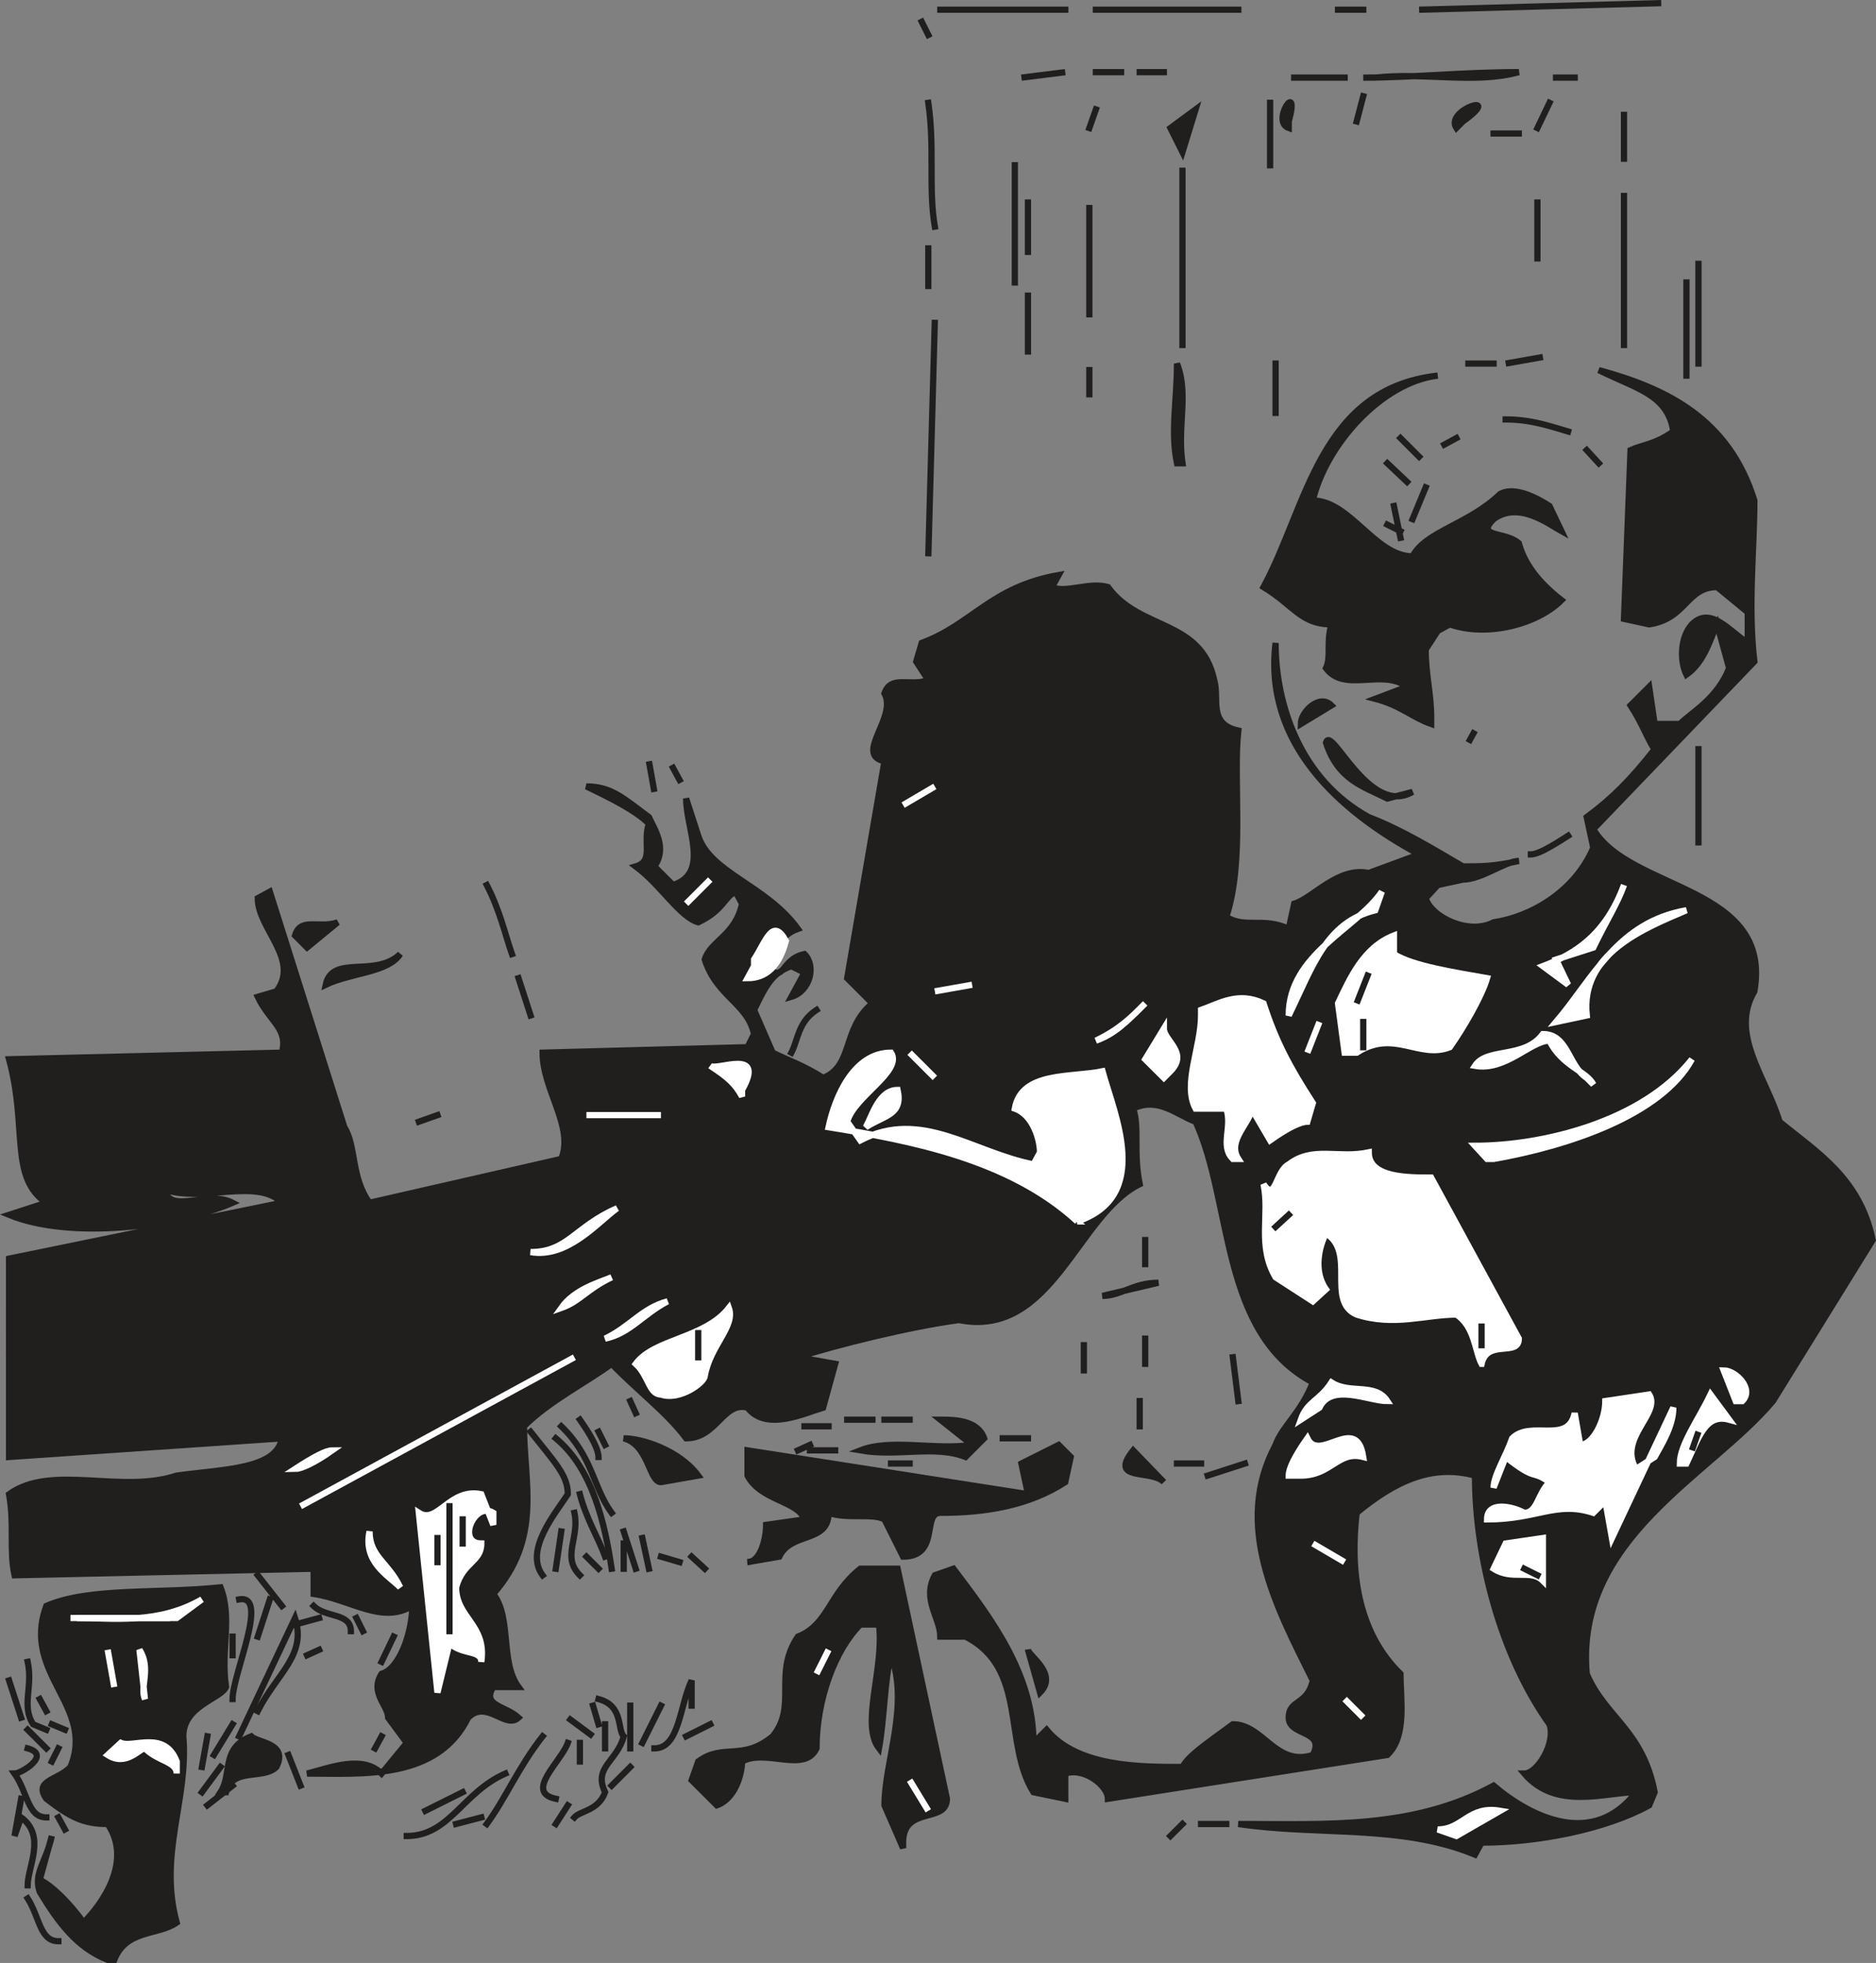 <svg width="228.308" height="238.895" viewBox="0 0 171.231 179.171" xmlns="http://www.w3.org/2000/svg"><rect x="0" y="0" width="171.231" height="179.171" fill="#808080" stroke="none"/><path style="fill:#211e1e;fill-opacity:1;fill-rule:evenodd;stroke:none" d="M23.2 829.5c-2.802-1.102-4.5-3.398-6.2-6.2-.602-1.698.602-2.8 1.102-5.1l-1.102 4c1.102.5 2.8 2.198 4 3.902 1.7-1.704 4.5-5.602 2.2-9-2.2 0-3.4-.602-5.598-2.301-1.204-1.7 1.097-1.7 2.199-2.903 2.3-5.597-4.5-8.5-2.2-14.699 3.899-1.699 10.2-1.097 15.899-1.699 1.102 2.8 0 5.7.5 9.102-.5 1.097-3.898 1.699-3.898 4.5.5 5.699-2.301 10.796-.602 17-1.7 1.199-4.602.597-5.7 3.398" transform="translate(-13.372 -650.614)"/><path style="fill:none;stroke:#211e1e;stroke-width:5.7;stroke-linecap:square;stroke-linejoin:miter;stroke-miterlimit:4;stroke-opacity:1" d="M231.992 125c-28.008 11.016-45 33.984-61.992 61.992-6.016 16.992 6.016 28.008 11.016 51.016l-11.016-40c11.016-5 28.008-21.992 40-39.024 16.992 17.032 45 56.016 21.992 90-21.992 0-33.984 6.016-55.976 23.008-12.032 16.992 10.976 16.992 21.992 29.024 23.008 55.976-45 85-21.992 146.992C215 465 278.008 458.984 335 465c11.016-28.008 0-56.992 5-91.016-5-10.976-38.984-16.992-38.984-45 5-56.992-23.008-107.968-6.016-170-16.992-11.992-46.016-5.976-56.992-33.984Zm0 0" transform="matrix(.1 0 0 -.1 -13.372 191.386)"/><path style="fill:#211e1e;fill-opacity:1;fill-rule:evenodd;stroke:none" d="M148 819.898c-6.8-2.796-14.2-1.699-21.602-2.796 8 0 15.903.5 23.301-3.5 3.403 2.898 9.102 5.699 13 .597-2.8 0-7.3 1.7-10.199-1.699 1.2 0 2.898-2.8 2.3-4.5-4.5-6.3-6.8-15.3-6.8-22.7-4-1.1-7.398.598-10.8 3.4-.598 5.1 0 10.8 4 14.698 0 2.301.6 5.704-1.2 7.403l-25.5 4c0-1.2-2.2-2.903-3.898-2.301v2.3l-2.903-.6c-2.8-4.5-.5-11.302-6.199-14.2h-2.3c0-1.7-1.7-3.398-.5-5.602l1.698-.597c3.403 4.5 7.301 9.597 7.301 15.898l1.2-1.199c2.8 3.398 8.5 3.398 12.402 3.398.597-1.097 2.3-2.199 4.597-3.898 2.801 0 3.903 3.898 7.301 2.8 1.2-2.3-2.199-1.698-2.199-3.402 0-1.699 1.7-1.097 2.2-3.398-3.4-6.8-7.302-14.2-3.4-21.5.598-1.7 2.302-2.898 3.4-5.7-8.5-4.5-7.302-16.402-10.7-23.8-1.7-.602-3.398-2.3-5.7-1.2.598 1.7 0 4 .598 6.9-5.699 2.8-8 14.1-16.5 12.402-4.5.597-11.296 2.296-14.699 3.398l3.403.602-1.102 4c-1.7.5-5.2 2.199-6.898 0-2.204-.602-2.801 2.796-5.602 2.796-1.7-2.296-4.602-4.5-6.8-6.796-2.302 1.699-5.7 3.398-8 5.699 0 5.097 1.698 10.199-2.802 15.3 1.704 2.2.602 6.2 2.301 8.5h-2.3c-1.098 1.7 1.101 1.7 2.3 2.797-1.199 1.102-2.898-1.699-4.597 0-2.801 5.704-9.602 5.102-14.704 5.102 2.301-.602 5.102-1.7 6.801 0l2.301-2.8-1.7-2.302c0-1.097-1.698-2.296-.6-4 1.698-.5 2.8-3.898 2.8-6.199-2.8 1.7-5.602-.597-9-1.097V793.8l-27.3.597c-.5-2.296 0-4.597-.5-7.398 3.902-2.8 10.198 0 15.3-1.7 4.5-.6 9.102-.6 9.602-3.402l-24.903 1.704V765.5l24.903-5.102c-2.204-2.296-7.301 0-10.704-1.199.5 2.301 3.903 0 6.204 1.2C29.5 762.601 19.8 763.8 14.199 761.5l3.403-1.102c-3.403-2.296-1.704-6.898-3.403-13.097l24.903-.602c.597-2.199-1.102-2.8-2.204-5.097l1.704-.5c2.199-2.903-1.704-5.704-1.704-8.5L38 732l6.8 21.5c1.098 1.7.598 4.602 2.302 6.898l17.5-4c1.199-2.898-1.704-6.296-1.704-9.699l18.704-.5.597-1.199c-.597-2.8-3.398-3.398-4.5-6.8.5-1.7 2.801-2.2 3.403-5.098L80.5 732c-1.102.602-1.102 1.7-3.398 2.8-1.704-.5-3.403-3.402-5.704-5.1 1.704-.5.602-2.2 1.204-3.9-1.204-1.198-3.403-2.3-5.704-3.402 2.301 0 3.403 1.102 5.704 2.801.5 1.102 1.699 2.801.5 4.5l1.699 1.7C78.199 730.3 76 726.3 76 723.5l1.102 3.398c1.097 3.403 6.199 4.5 9.097 8.5-1.699.602-1.699 1.704-2.898 3.403 1.8 1.699 1.199-.602 3.5-1.102 1.097 1.102.5 3.403-1.2 3.903l1.2-2.204-1.2-.597c-1.703.597-2.3 1.699-3.402 4l1.7 3.898c1.203.602 2.902 1.2 4.601 2.301 2.8-1.102 1.7-4.5 4.5-6.8l-2.3-2.302 3.402-19.796c-2.801-.602 1.199-4 0-6.204.597-1.699 2.296-.597 4-1.199L97 711l.5-1.7c4.602-1.698 6.3-5.1 12.5-6.198l-.602 1.097c1.204.602 3.403-.5 5.102 0 2.898 4 8.5 2.903 9.7 8.5.5 1.7-.598 4 2.198 4.602-.5 4.5.602 11.898-1.097 17 1.699 1.097 3.398 0 5.699 1.097l.5-2.296c1.7-.5 4-3.403 6.8-2.801l4.598-1.7c-7.398-4-14.199-10.203-13.097-19.3 0 5.699 2.3 12.5 8.5 15.898 2.898 1.102 5.699 2.801 8.597 4.5 1.704 0 2.801 0 5.102-.5-1.2 0-3.398 1.7-5.102 1.7l-2.296.5-1.102 1.203c.5 1.699 3.898 3.398 6.2 2.199 3.402-.5 7.402-2.801 9.1-6.801l-.6-2.8c2.3-1.7 4-3.4 6.198-6.2-.5-.602-1.097-2.3-2.199-4l1.7-1.7.5 3.4h2.3c1.102-1.098 3.403-2.302 4.5-5.098l-1.097-4C169.5 708.8 169 711 167.3 712.199c-.602-1.199-.602-3.398.5-4.597 1.699-1.704 3.398.597 5.097 1.699V706.5l-2.796-2.3c-2.801 0-2.801 2.902-6.204 3.402l-2.296-.5.597-15.403c1.102-.5 2.2-.5 3.903-1.699-.5-3.398-3.403-3.898-6.801-5.602 6.3 1.704 11.898 4.5 14.199 11.903 0 4.5-.602 9.597 0 14.699l-14.7 15.3c3.4 5.7 16.4 5.098 14.7 14.802C171.2 745 174.602 749 175.8 753c3.4 2.8 7.302 5.102 8.5 10.8l-9.1 14.7c-5.7 6.8-18.098 12.5-17 24.898 1.698 4 5.1 5.102 6.198 10.801l-.5 1.2c-4 2.203-10.199 3.402-15.296 3.402" transform="translate(-13.372 -650.614)"/><path style="fill:none;stroke:#211e1e;stroke-width:5.7;stroke-linecap:square;stroke-linejoin:miter;stroke-miterlimit:4;stroke-opacity:1" d="M1480 221.016c-68.008 27.968-141.992 16.992-216.016 27.968 80 0 159.024-5 233.008 35 34.024-28.984 91.016-56.992 130-5.976-28.008 0-73.008-16.992-101.992 16.992 11.992 0 28.984 28.008 23.008 45-45 63.008-68.008 153.008-68.008 226.992-40 11.016-73.984-5.976-108.008-33.984-5.976-51.016 0-108.008 40-146.992 0-23.008 6.016-57.032-11.992-74.024l-255-40c0 11.992-21.992 29.024-38.984 23.008v-23.008l-29.024 6.016c-28.008 45-5 113.008-61.992 141.992h-23.008c0 16.992-16.992 33.984-5 56.016l16.992 5.976c34.024-45 73.008-95.976 73.008-158.984L1088.984 335c28.008-33.984 85-33.984 124.024-33.984 5.976 10.976 23.008 21.992 45.976 38.984 28.008 0 39.024-38.984 73.008-28.008C1343.984 335 1310 328.984 1310 346.016c0 16.992 16.992 10.976 21.992 33.984-33.984 68.008-73.008 141.992-33.984 215 5.976 16.992 23.008 28.984 33.984 56.992-85 45-73.008 164.024-106.992 238.008-16.992 6.016-33.984 23.008-56.992 11.992 5.976-16.992 0-40 5.976-68.984-56.992-28.008-80-141.016-165-124.024-45-5.976-112.968-22.968-146.992-33.984l34.024-6.016-11.016-40c-16.992-5-51.992-21.992-68.984 0C793.984 635 788.008 601.016 760 601.016c-16.992 22.968-46.016 45-68.008 67.968-23.008-16.992-56.992-33.984-80-56.992 0-50.976 16.992-101.992-28.008-153.008 17.032-21.992 6.016-61.992 23.008-85h-23.008c-10.976-16.992 11.016-16.992 23.008-27.968-11.992-11.016-28.984 16.992-45.976 0C533.008 288.984 465 295 413.984 295c23.008 6.016 51.016 16.992 68.008 0L505 323.008l-16.992 23.008c0 10.976-16.992 22.968-6.016 40C498.984 391.016 510 425 510 448.008c-28.008-16.992-56.016 5.976-90 10.976v23.008l-273.008-5.976c-5 22.968 0 45.976-5 73.984 39.024 28.008 101.992 0 153.008 16.992 45 6.016 91.016 6.016 96.016 34.024l-249.024-17.032V765l249.024 51.016c-22.032 22.968-73.008 0-107.032 11.992 5-23.008 39.024 0 62.032-11.992C295 793.984 198.008 781.992 141.992 805l34.024 11.016c-34.024 22.968-17.032 68.984-34.024 130.976l249.024 6.016c5.976 21.992-11.016 28.008-22.032 50.976l17.032 5c21.992 29.024-17.032 57.032-17.032 85L380 1100l68.008-215c10.976-16.992 5.976-46.016 23.008-68.984l175 40c11.992 28.984-17.032 62.968-17.032 96.992l187.032 5L821.992 970c-5.976 28.008-33.984 33.984-45 68.008 5 16.992 28.008 21.992 34.024 50.976L805 1100c-11.016-6.016-11.016-16.992-33.984-28.008-17.032 5-34.024 34.024-57.032 51.016 17.032 5 6.016 21.992 12.032 38.984-12.032 11.992-34.024 23.008-57.032 34.024 23.008 0 34.024-11.016 57.032-28.008 5-11.016 16.992-28.008 5-45l16.992-16.992C781.992 1116.992 760 1156.992 760 1185l11.016-33.984c10.976-34.024 61.992-45 90.976-85C845 1060 845 1048.984 833.008 1031.992c18.008-16.992 11.992 6.016 35 11.016 10.976-11.016 5-34.024-11.992-39.024l11.992 22.032-11.992 5.976c-17.032-5.976-23.008-16.992-34.024-40l16.992-38.984C851.016 946.992 868.008 941.016 885 930c28.008 11.016 16.992 45 45 68.008l-23.008 23.008 34.024 197.968c-28.008 6.016 11.992 40 0 62.032 5.976 16.992 22.968 5.976 40 11.992L970 1310l5 16.992c46.016 16.992 63.008 51.016 125 61.992l-6.016-10.976c12.032-6.016 34.024 5 51.016 0 28.984-40 85-29.024 96.992-85 5-16.992-5.976-40 21.992-46.016-5-45 6.016-118.984-10.976-170 16.992-10.976 33.984 0 56.992-10.976l5 22.968c16.992 5 40 34.024 68.008 28.008l45.976 16.992c-73.984 40-141.992 102.032-130.976 193.008 0-56.992 23.008-125 85-158.984 28.984-11.016 56.992-28.008 85.976-45 17.032 0 28.008 0 51.016 5-11.992 0-33.984-16.992-51.016-16.992l-22.968-5-11.016-12.032c5-16.992 38.984-33.984 61.992-21.992 34.024 5 74.024 28.008 91.016 68.008l-6.016 28.008c23.008 16.992 40 33.984 61.992 61.992-5 6.016-10.976 23.008-21.992 40l16.992 16.992 5-33.984h23.008c11.016 10.976 34.024 23.008 45 50.976l-10.976 40c-6.016-11.992-11.016-33.984-28.008-45.976-6.016 11.992-6.016 33.984 5 45.976 16.992 17.032 33.984-5.976 50.976-16.992V1355l-27.968 23.008c-28.008 0-28.008-29.024-62.032-34.024l-22.968 5 5.976 154.024c11.016 5 21.992 5 39.024 16.992-5 33.984-34.024 38.984-68.008 56.016 63.008-17.032 118.984-45 141.992-119.024 0-45-6.016-95.976 0-146.992l-146.992-153.008c33.984-56.992 163.984-50.976 146.992-148.008C1711.992 970 1746.016 930 1758.008 890c33.984-28.008 73.008-51.016 85-108.008L1751.992 635c-56.992-68.008-180.976-125-170-248.984 16.992-40 51.016-51.016 61.992-108.008l-5-11.992c-40-22.032-101.992-34.024-152.968-34.024zm0 0" transform="matrix(.1 0 0 -.1 -13.372 191.386)"/><path style="fill:#211e1e;fill-opacity:1;fill-rule:evenodd;stroke:none" d="m95.8 819.3-1.698-3.902c0-4 2.296-9.097.597-13.699-.597 2.301-.597 5.7-1.097 8.5-1.704-2.199.5-7.3 0-11.3h-1.704c-2.296 2.3-4 6.8-4 11.3-1.097 2.301-4.597 0-6.796 1.2 0 1.101-.602 3.402-2.301 4l-2.301-2.297.602-1.704c2.296-1.699 4 0 6.796-2.296 2.301-2.801 0-5.704 2.301-9.102 2.801-1.102 2.801-3.898 5.7-6.2H95.3l4.5 21c0 2.302-4 .598-4 4" transform="translate(-13.372 -650.614)"/><path style="fill:none;stroke:#211e1e;stroke-width:5.7;stroke-linecap:square;stroke-linejoin:miter;stroke-miterlimit:4;stroke-opacity:1" d="m958.008 226.992-16.992 39.024c0 40 22.968 90.976 5.976 136.992-5.976-23.008-5.976-56.992-10.976-85-17.032 21.992 5 73.008 0 113.008h-17.032c-22.968-23.008-40-68.008-40-113.008-10.976-23.008-45.976 0-67.968-11.992 0-11.016-6.016-34.024-23.008-40L765 288.984l6.016 17.032c22.968 16.992 40 0 67.968 22.968 23.008 28.008 0 57.032 23.008 91.016C890 431.016 890 458.984 918.984 481.992h34.024l45-210c0-23.008-40-5.976-40-40zm0 0" transform="matrix(.1 0 0 -.1 -13.372 191.386)"/><path style="fill:none;stroke:#fff;stroke-width:5.7;stroke-linecap:square;stroke-linejoin:miter;stroke-miterlimit:4;stroke-opacity:1" d="M1456.992 238.008zm0 0" transform="matrix(.1 0 0 -.1 -13.372 191.386)"/><path style="fill:#fff;fill-opacity:1;fill-rule:evenodd;stroke:none" d="m146.3 818.2-1.698-.598c2.296 0 2.796-2.204 5.699-1.704" transform="translate(-13.372 -650.614)"/><path style="fill:none;stroke:#fff;stroke-width:5.7;stroke-linecap:square;stroke-linejoin:miter;stroke-miterlimit:4;stroke-opacity:1" d="m1463.008 238.008-16.992 5.976c22.968 0 27.968 22.032 56.992 17.032zm0 0" transform="matrix(.1 0 0 -.1 -13.372 191.386)"/><path style="fill:#fff;fill-opacity:1;fill-rule:evenodd;stroke:none" d="m98.102 815.898-1.704-2.796" transform="translate(-13.372 -650.614)"/><path style="fill:none;stroke:#fff;stroke-width:5.7;stroke-linecap:square;stroke-linejoin:miter;stroke-miterlimit:4;stroke-opacity:1" d="m981.016 261.016-17.032 27.968zm0 0" transform="matrix(.1 0 0 -.1 -13.372 191.386)"/><path style="fill:#211e1e;fill-opacity:1;fill-rule:evenodd;stroke:none" d="M33.5 814.2c1.102-1.7 0-4 2.8-5.098.598.597 3.4.597 2.302 2.796-1.204 1.204-4 0-4.602 2.301" transform="translate(-13.372 -650.614)"/><path style="fill:none;stroke:#211e1e;stroke-width:5.7;stroke-linecap:square;stroke-linejoin:miter;stroke-miterlimit:4;stroke-opacity:1" d="M335 278.008c11.016 16.992 0 40 28.008 50.976 5.976-5.976 33.984-5.976 23.008-27.968-12.032-12.032-40 0-46.016-23.008zM210 295zm0 0" transform="matrix(.1 0 0 -.1 -13.372 191.386)"/><path style="fill:#fff;fill-opacity:1;fill-rule:evenodd;stroke:none" d="M29.5 812.5c0-1.102-1.7-1.102-2.898-2.3-.5 0-1.704 1.698-3.403.6l1.2-1.1c1.101.5 4-1.2 5.101 1.698" transform="translate(-13.372 -650.614)"/><path style="fill:none;stroke:#fff;stroke-width:5.7;stroke-linecap:square;stroke-linejoin:miter;stroke-miterlimit:4;stroke-opacity:1" d="M295 295c0 11.016-16.992 11.016-28.984 23.008-5 0-17.032-16.992-34.024-6.016l11.992 11.016c11.016-5 40 11.992 51.016-16.992Zm941.016 23.008zm0 0" transform="matrix(.1 0 0 -.1 -13.372 191.386)"/><path style="fill:#211e1e;fill-opacity:1;fill-rule:evenodd;stroke:none" d="m67.5 809.102-2.3-1.704" transform="translate(-13.372 -650.614)"/><path style="fill:none;stroke:#211e1e;stroke-width:5.7;stroke-linecap:square;stroke-linejoin:miter;stroke-miterlimit:4;stroke-opacity:1" d="m675 328.984-23.008 17.032zm0 0" transform="matrix(.1 0 0 -.1 -13.372 191.386)"/><path style="fill:#fff;fill-opacity:1;fill-rule:evenodd;stroke:none" d="m137.8 807.398-1.698-1.699" transform="translate(-13.372 -650.614)"/><path style="fill:none;stroke:#fff;stroke-width:5.7;stroke-linecap:square;stroke-linejoin:miter;stroke-miterlimit:4;stroke-opacity:1" d="m1378.008 346.016-16.992 16.992zm175.976 10.976zm0 0" transform="matrix(.1 0 0 -.1 -13.372 191.386)"/><path style="fill:#fff;fill-opacity:1;fill-rule:evenodd;stroke:none" d="M26.602 805.7c-.5-1.098.597-2.802-.5-4.5" transform="translate(-13.372 -650.614)"/><path style="fill:none;stroke:#fff;stroke-width:5.7;stroke-linecap:square;stroke-linejoin:miter;stroke-miterlimit:4;stroke-opacity:1" d="M266.016 363.008c-5 10.976 5.976 28.008-5 45zm-45 5.976zm0 0" transform="matrix(.1 0 0 -.1 -13.372 191.386)"/><path style="fill:#fff;fill-opacity:1;fill-rule:evenodd;stroke:none" d="m53.3 805.102-1.698-16.403c1.699 1.102 2.796-2.3 5.699-1.699l1.097 2.8v-1.1c-1.699-1.098-3.398 2.8-1.097 2.8 0 1.7-1.7 1.7-2.301 4 0 2.8 2.8 3.398 2.3 6.8 0-1.1-1.698-.6-2.902-1.698" transform="translate(-13.372 -650.614)"/><path style="fill:none;stroke:#fff;stroke-width:5.7;stroke-linecap:square;stroke-linejoin:miter;stroke-miterlimit:4;stroke-opacity:1" d="m533.008 368.984-16.992 164.024c16.992-11.016 27.968 23.008 56.992 16.992l10.976-28.008v11.016C566.992 543.984 550 505 573.008 505c0-16.992-16.992-16.992-23.008-40 0-28.008 28.008-33.984 23.008-68.008 0 11.016-16.992 6.016-29.024 16.992zm0 0" transform="matrix(.1 0 0 -.1 -13.372 191.386)"/><path style="fill:#211e1e;fill-opacity:1;fill-rule:evenodd;stroke:none" d="m108.3 805.102-1.1-3.903c0 .5 2.8 2.2 1.1 3.903" transform="translate(-13.372 -650.614)"/><path style="fill:none;stroke:#211e1e;stroke-width:5.7;stroke-linecap:square;stroke-linejoin:miter;stroke-miterlimit:4;stroke-opacity:1" d="m1083.008 368.984-11.016 39.024c0-5 28.008-21.992 11.016-39.024zm0 0" transform="matrix(.1 0 0 -.1 -13.372 191.386)"/><path style="fill:#fff;fill-opacity:1;fill-rule:evenodd;stroke:none" d="m23.8 804.602-.6-3.403" transform="translate(-13.372 -650.614)"/><path style="fill:none;stroke:#fff;stroke-width:5.7;stroke-linecap:square;stroke-linejoin:miter;stroke-miterlimit:4;stroke-opacity:1" d="m238.008 373.984-6.016 34.024zm0 0" transform="matrix(.1 0 0 -.1 -13.372 191.386)"/><path style="fill:none;stroke:#211e1e;stroke-width:5.7;stroke-linecap:square;stroke-linejoin:miter;stroke-miterlimit:4;stroke-opacity:1" d="M1388.984 373.984zm0 0" transform="matrix(.1 0 0 -.1 -13.372 191.386)"/><path style="fill:none;stroke:#fff;stroke-width:5.7;stroke-linecap:square;stroke-linejoin:miter;stroke-miterlimit:4;stroke-opacity:1" d="M1536.992 380zm0 0" transform="matrix(.1 0 0 -.1 -13.372 191.386)"/><path style="fill:#fff;fill-opacity:1;fill-rule:evenodd;stroke:none" d="M87.898 803.398 89 801.2" transform="translate(-13.372 -650.614)"/><path style="fill:none;stroke:#fff;stroke-width:5.7;stroke-linecap:square;stroke-linejoin:miter;stroke-miterlimit:4;stroke-opacity:1" d="M878.984 386.016 890 408.008Zm493.008 0zm-1161.992 5zm0 0" transform="matrix(.1 0 0 -.1 -13.372 191.386)"/><path style="fill:none;stroke:#211e1e;stroke-width:5.7;stroke-linecap:square;stroke-linejoin:miter;stroke-miterlimit:4;stroke-opacity:1" d="M176.016 403.008zM1371.992 420zm0 0" transform="matrix(.1 0 0 -.1 -13.372 191.386)"/><path style="fill:none;stroke:#fff;stroke-width:5.7;stroke-linecap:square;stroke-linejoin:miter;stroke-miterlimit:4;stroke-opacity:1" d="M1548.008 425zM215 436.992zm6.016 0zm5.976 0zm5 0zm6.016 0h-11.016zm5.976 0h-45.976zm5 0h-45zm6.016 0h-45zm6.016 0h-63.008zm5 0h-68.008H255zm5.976 0h-68.008 68.008zm6.016 0H210h68.008zm5.976 0h-85.976 73.984zm5 0h-90.976 80zm0 0" transform="matrix(.1 0 0 -.1 -13.372 191.386)"/><path style="fill:#fff;fill-opacity:1;fill-rule:evenodd;stroke:none" d="M29.5 798.3h-9.102c3.403 0 7.403.598 11.403-1.698" transform="translate(-13.372 -650.614)"/><path style="fill:none;stroke:#fff;stroke-width:5.7;stroke-linecap:square;stroke-linejoin:miter;stroke-miterlimit:4;stroke-opacity:1" d="M295 436.992h-91.016c34.024 0 74.024-5.976 114.024 16.992zm1026.016 0zm203.984 5zm0 0" transform="matrix(.1 0 0 -.1 -13.372 191.386)"/><path style="fill:none;stroke:#211e1e;stroke-width:5.7;stroke-linecap:square;stroke-linejoin:miter;stroke-miterlimit:4;stroke-opacity:1" d="M146.992 448.008zm0 0" transform="matrix(.1 0 0 -.1 -13.372 191.386)"/><path style="fill:none;stroke:#fff;stroke-width:5.7;stroke-linecap:square;stroke-linejoin:miter;stroke-miterlimit:4;stroke-opacity:1" d="M1571.016 448.008zm0 0" transform="matrix(.1 0 0 -.1 -13.372 191.386)"/><path style="fill:#fff;fill-opacity:1;fill-rule:evenodd;stroke:none" d="M49.898 795.5c-1.097-1.102-3.398-2.3-2.796-5.102 0 2.301 1.699 2.801 2.796 5.102" transform="translate(-13.372 -650.614)"/><path style="fill:none;stroke:#fff;stroke-width:5.7;stroke-linecap:square;stroke-linejoin:miter;stroke-miterlimit:4;stroke-opacity:1" d="M498.984 465c-10.976 11.016-33.984 23.008-27.968 51.016 0-23.008 16.992-28.008 27.968-51.016zm0 0" transform="matrix(.1 0 0 -.1 -13.372 191.386)"/><path style="fill:#fff;fill-opacity:1;fill-rule:evenodd;stroke:none" d="M154.2 794.898c-1.098-1.097-2.802 0-4.5-1.097l1.1-2.301 3.4-.5" transform="translate(-13.372 -650.614)"/><path style="fill:none;stroke:#fff;stroke-width:5.7;stroke-linecap:square;stroke-linejoin:miter;stroke-miterlimit:4;stroke-opacity:1" d="M1541.992 471.016c-10.976 10.976-28.008 0-45 10.976L1508.008 505l33.984 5zm0 0" transform="matrix(.1 0 0 -.1 -13.372 191.386)"/><path style="fill:none;stroke:#211e1e;stroke-width:5.7;stroke-linecap:square;stroke-linejoin:miter;stroke-miterlimit:4;stroke-opacity:1" d="M441.992 488.008zm23.008 0zm0 0" transform="matrix(.1 0 0 -.1 -13.372 191.386)"/><path style="fill:#211e1e;fill-opacity:1;fill-rule:evenodd;stroke:none" d="M81.602 793.2c1.199 0 1.699-2.2 1.699-3.4l3.5-.5c-.602-1.698-4-1.698-5.2-4V783l25.598 4-.597-2.8 3.398-1.7 1.102 1.102-.5 2.296c-3.403 2.204-7.403 2.801-11.403 2.801-1.699 0 0 4-3.398 4l-1.7-3.398c-1.101-.602-3.402 0-5.101-.602 0 2.801-3.398 1.7-4.5 4" transform="translate(-13.372 -650.614)"/><path style="fill:none;stroke:#211e1e;stroke-width:5.7;stroke-linecap:square;stroke-linejoin:miter;stroke-miterlimit:4;stroke-opacity:1" d="M816.016 488.008c11.992 0 16.992 21.992 16.992 33.984l35 5c-6.016 16.992-40 16.992-51.992 40V590l255.976-40-5.976 28.008L1100 595l11.016-11.016-5-22.968c-34.024-22.032-74.024-28.008-114.024-28.008-16.992 0 0-40-33.984-40l-16.992 33.984c-11.016 6.016-34.024 0-51.016 6.016 0-28.008-33.984-16.992-45-40zm0 0" transform="matrix(.1 0 0 -.1 -13.372 191.386)"/><path style="fill:#fff;fill-opacity:1;fill-rule:evenodd;stroke:none" d="m136.102 793.2-2.903-1.7" transform="translate(-13.372 -650.614)"/><path style="fill:none;stroke:#fff;stroke-width:5.7;stroke-linecap:square;stroke-linejoin:miter;stroke-miterlimit:4;stroke-opacity:1" d="M1361.016 488.008 1331.992 505Zm-57.032 5zm0 0" transform="matrix(.1 0 0 -.1 -13.372 191.386)"/><path style="fill:none;stroke:#211e1e;stroke-width:5.7;stroke-linecap:square;stroke-linejoin:miter;stroke-miterlimit:4;stroke-opacity:1" d="M458.984 498.984zM425 505zm0 0" transform="matrix(.1 0 0 -.1 -13.372 191.386)"/><path style="fill:none;stroke:#fff;stroke-width:5.7;stroke-linecap:square;stroke-linejoin:miter;stroke-miterlimit:4;stroke-opacity:1" d="M953.008 505zm0 0" transform="matrix(.1 0 0 -.1 -13.372 191.386)"/><path style="fill:#fff;fill-opacity:1;fill-rule:evenodd;stroke:none" d="m160.5 791-.602-3.398-1.097 1.097c-3.403-1.097-5.102.602-9.7.602 0-1.7 2.297-1.2 3.399-.602 1.2 0 1.2-1.699 2.3-2.8-1.698-1.2-1.1 0-4-2.297l-1.1 2.796c0-1.097 1.1-2.796 1.698-4.5 1.704-1.699 5.102.602 5.704-2.296l.5 2.898c1.199 0 2.296-2.3 2.296-4l4-.602c1.102 1.704-2.898 4-1.199 6.801l1.7-1.097c.601-1.102 1.703-2.801 1.703-4.5" transform="translate(-13.372 -650.614)"/><path style="fill:none;stroke:#fff;stroke-width:5.7;stroke-linecap:square;stroke-linejoin:miter;stroke-miterlimit:4;stroke-opacity:1" d="m1605 510-6.016 33.984-10.976-10.976c-34.024 10.976-51.016-6.016-96.992-6.016 0 16.992 22.968 11.992 33.984 6.016 11.992 0 11.992 16.992 23.008 28.008-16.992 11.992-11.016 0-40 22.968l-11.016-27.968c0 10.976 11.016 27.968 16.992 45 17.032 16.992 51.016-6.016 57.032 22.968l5-28.984c11.992 0 22.968 23.008 22.968 40l40 6.016c11.016-17.032-28.984-40-11.992-68.008l16.992 10.976c6.016 11.016 17.032 28.008 17.032 45zm0 0" transform="matrix(.1 0 0 -.1 -13.372 191.386)"/><path style="fill:none;stroke:#211e1e;stroke-width:5.7;stroke-linecap:square;stroke-linejoin:miter;stroke-miterlimit:4;stroke-opacity:1" d="M1338.008 526.992zM1310 533.008zm0 0" transform="matrix(.1 0 0 -.1 -13.372 191.386)"/><path style="fill:#fff;fill-opacity:1;fill-rule:evenodd;stroke:none" d="m40.8 788.102 25-13.602" transform="translate(-13.372 -650.614)"/><path style="fill:none;stroke:#fff;stroke-width:5.7;stroke-linecap:square;stroke-linejoin:miter;stroke-miterlimit:4;stroke-opacity:1" d="m408.008 538.984 250 136.016zm890 5zm0 0" transform="matrix(.1 0 0 -.1 -13.372 191.386)"/><path style="fill:#211e1e;fill-opacity:1;fill-rule:evenodd;stroke:none" d="M73.7 785.898c-1.098 0-1.098-3.398-3.4-4 1.7 0 5.098 1.102 6.802 3.403" transform="translate(-13.372 -650.614)"/><path style="fill:none;stroke:#211e1e;stroke-width:5.7;stroke-linecap:square;stroke-linejoin:miter;stroke-miterlimit:4;stroke-opacity:1" d="M736.992 561.016c-10.976 0-10.976 33.984-33.984 40 16.992 0 50.976-11.016 68.008-34.024zm0 0" transform="matrix(.1 0 0 -.1 -13.372 191.386)"/><path style="fill:#211e1e;fill-opacity:1;fill-rule:evenodd;stroke:none" d="M119.602 785.898c-1.102-1.199-5.102 0-2.801-2.898" transform="translate(-13.372 -650.614)"/><path style="fill:none;stroke:#211e1e;stroke-width:5.7;stroke-linecap:square;stroke-linejoin:miter;stroke-miterlimit:4;stroke-opacity:1" d="M1196.016 561.016c-11.016 11.992-51.016 0-28.008 28.984Zm0 0" transform="matrix(.1 0 0 -.1 -13.372 191.386)"/><path style="fill:#fff;fill-opacity:1;fill-rule:evenodd;stroke:none" d="M131 785.3c0-.6.5-1.698 1.7-3.402 1.1 2.301 4.5-2.296 5.1 1.704-2.3-.602-2.902 1.699-5.698 1.699" transform="translate(-13.372 -650.614)"/><path style="fill:none;stroke:#fff;stroke-width:5.7;stroke-linecap:square;stroke-linejoin:miter;stroke-miterlimit:4;stroke-opacity:1" d="M1310 566.992c0 6.016 5 16.992 16.992 34.024 11.016-23.008 45 22.968 51.016-17.032-23.008 6.016-29.024-16.992-56.992-16.992Zm0 0" transform="matrix(.1 0 0 -.1 -13.372 191.386)"/><path style="fill:#fff;fill-opacity:1;fill-rule:evenodd;stroke:none" d="M40.3 784.7c.5 0 1.7-.5 3.4-1.7-.598 0-1.7.602-3.4 1.7" transform="translate(-13.372 -650.614)"/><path style="fill:none;stroke:#fff;stroke-width:5.7;stroke-linecap:square;stroke-linejoin:miter;stroke-miterlimit:4;stroke-opacity:1" d="M403.008 573.008c5 0 16.992 5 33.984 16.992-5.976 0-16.992-6.016-33.984-16.992zm0 0" transform="matrix(.1 0 0 -.1 -13.372 191.386)"/><path style="fill:#fff;fill-opacity:1;fill-rule:evenodd;stroke:none" d="M166.7 784.2c0-1.7 1.698-4 2.8-6.302l1.7 2.301c-2.2-.597-2.802 1.7-3.9 4" transform="translate(-13.372 -650.614)"/><path style="fill:none;stroke:#fff;stroke-width:5.7;stroke-linecap:square;stroke-linejoin:miter;stroke-miterlimit:4;stroke-opacity:1" d="M1666.992 578.008c0 16.992 16.992 40 28.008 63.008l16.992-23.008c-21.992 5.976-28.008-16.992-38.984-40zm0 0" transform="matrix(.1 0 0 -.1 -13.372 191.386)"/><path style="fill:#211e1e;fill-opacity:1;fill-rule:evenodd;stroke:none" d="M101.5 783.602c-2.8-1.102-6.2 0-9.602-.602 2.801-1.102 6.801 0 10.204-.5l-2.903-2.3c1.2 0 3.403 0 4 1.698" transform="translate(-13.372 -650.614)"/><path style="fill:none;stroke:#211e1e;stroke-width:5.7;stroke-linecap:square;stroke-linejoin:miter;stroke-miterlimit:4;stroke-opacity:1" d="M1015 583.984c-28.008 11.016-61.992 0-96.016 6.016 28.008 11.016 68.008 0 102.032 5l-29.024 23.008c11.992 0 34.024 0 40-16.992zM1263.984 595zm0 0" transform="matrix(.1 0 0 -.1 -13.372 191.386)"/><path style="fill:none;stroke:#fff;stroke-width:5.7;stroke-linecap:square;stroke-linejoin:miter;stroke-miterlimit:4;stroke-opacity:1" d="M1440 595zm0 0" transform="matrix(.1 0 0 -.1 -13.372 191.386)"/><path style="fill:#211e1e;fill-opacity:1;fill-rule:evenodd;stroke:none" d="m168.398 781.3-.597 1.7" transform="translate(-13.372 -650.614)"/><path style="fill:none;stroke:#211e1e;stroke-width:5.7;stroke-linecap:square;stroke-linejoin:miter;stroke-miterlimit:4;stroke-opacity:1" d="M1683.984 606.992 1678.008 590Zm0 0" transform="matrix(.1 0 0 -.1 -13.372 191.386)"/><path style="fill:#fff;fill-opacity:1;fill-rule:evenodd;stroke:none" d="M132.102 780.2c.597-1.7 1.699-1.7 2.796-3.4 1.704 1.098 4 0 5.102 1.7-1.7 0-5.102-1.7-6.2.602" transform="translate(-13.372 -650.614)"/><path style="fill:none;stroke:#fff;stroke-width:5.7;stroke-linecap:square;stroke-linejoin:miter;stroke-miterlimit:4;stroke-opacity:1" d="M1321.016 618.008c5.976 16.992 16.992 16.992 27.968 33.984 17.032-10.976 40 0 51.016-16.992-16.992 0-51.016 16.992-61.992-6.016zm118.984 0zm-21.992 5.976zm0 0" transform="matrix(.1 0 0 -.1 -13.372 191.386)"/><path style="fill:#fff;fill-opacity:1;fill-rule:evenodd;stroke:none" d="m171.8 778.5-1.1-2.8c1.1 0 2.8 1.698 1.698 2.8" transform="translate(-13.372 -650.614)"/><path style="fill:none;stroke:#fff;stroke-width:5.7;stroke-linecap:square;stroke-linejoin:miter;stroke-miterlimit:4;stroke-opacity:1" d="m1718.008 635-11.016 28.008c11.016 0 28.008-16.992 16.992-28.008zm0 0" transform="matrix(.1 0 0 -.1 -13.372 191.386)"/><path style="fill:#fff;fill-opacity:1;fill-rule:evenodd;stroke:none" d="M73.7 777.898c-1.098 0-1.098-1.699-2.302-2.796 1.704-2.301 6.301-2.301 8.5-5.102.602 1.7-1.699 3.398-2.199 6.2 0 .6-2.3 2.3-4 1.698" transform="translate(-13.372 -650.614)"/><path style="fill:none;stroke:#fff;stroke-width:5.7;stroke-linecap:square;stroke-linejoin:miter;stroke-miterlimit:4;stroke-opacity:1" d="M736.992 641.016c-10.976 0-10.976 16.992-23.008 27.968 17.032 23.008 63.008 23.008 85 51.016 6.016-16.992-16.992-33.984-21.992-61.992 0-6.016-23.008-23.008-40-16.992zM1435 658.008zm0 0" transform="matrix(.1 0 0 -.1 -13.372 191.386)"/><path style="fill:#fff;fill-opacity:1;fill-rule:evenodd;stroke:none" d="M148.602 775.102c-.602-1.102-.602-3.403-2.301-4.5-2.801 0-5.7 1.097-9.102 0-2.8-1.204 0-5.704-2.8-7.403-.598 1.102-1.2 3.403 0 5.102l-1.2 1.097-3.398-2.199c-1.7-2.898-.5-5.699-1.102-8.5 1.102 1.7 1.102-1.199 2.301-1.8 2.2-1.7 4.5-.5 7.3-1.098 0 2.3 3.5 2.3 5.7 2.3l8 14.7c0 1.699-2.898 0-3.398 2.3" transform="translate(-13.372 -650.614)"/><path style="fill:none;stroke:#fff;stroke-width:5.7;stroke-linecap:square;stroke-linejoin:miter;stroke-miterlimit:4;stroke-opacity:1" d="M1486.016 668.984c-6.016 11.016-6.016 34.024-23.008 45-28.008 0-56.992-10.976-91.016 0-28.008 12.032 0 57.032-28.008 74.024-5.976-11.016-11.992-34.024 0-51.016l-11.992-10.976-33.984 21.992c-16.992 28.984-5 56.992-11.016 85 11.016-16.992 11.016 11.992 23.008 18.008 21.992 16.992 45 5 73.008 10.976 0-23.008 35-23.008 56.992-23.008l80-146.992c0-16.992-28.984 0-33.984-23.008zm0 0" transform="matrix(.1 0 0 -.1 -13.372 191.386)"/><path style="fill:#fff;fill-opacity:1;fill-rule:evenodd;stroke:none" d="M68.602 772.8c2.296-.5 3.398-2.198 5.699-3.402-2.301.602-3.403 2.301-5.7 3.403" transform="translate(-13.372 -650.614)"/><path style="fill:none;stroke:#fff;stroke-width:5.7;stroke-linecap:square;stroke-linejoin:miter;stroke-miterlimit:4;stroke-opacity:1" d="M686.016 691.992c22.968 5 33.984 21.992 56.992 34.024C720 720 708.984 703.008 686.016 691.992Zm0 0" transform="matrix(.1 0 0 -.1 -13.372 191.386)"/><path style="fill:none;stroke:#211e1e;stroke-width:5.7;stroke-linecap:square;stroke-linejoin:miter;stroke-miterlimit:4;stroke-opacity:1" d="M1388.984 703.008V680Zm0 0" transform="matrix(.1 0 0 -.1 -13.372 191.386)"/><path style="fill:#fff;fill-opacity:1;fill-rule:evenodd;stroke:none" d="M64.602 770c1.699-.602 2.296-1.7 4.597-2.8-1.199.5-3.398 1.1-4.597 2.8" transform="translate(-13.372 -650.614)"/><path style="fill:none;stroke:#fff;stroke-width:5.7;stroke-linecap:square;stroke-linejoin:miter;stroke-miterlimit:4;stroke-opacity:1" d="M646.016 720c16.992 6.016 22.968 16.992 45.976 28.008-11.992-5-33.984-11.016-45.976-28.008Zm0 0" transform="matrix(.1 0 0 -.1 -13.372 191.386)"/><path style="fill:#211e1e;fill-opacity:1;fill-rule:evenodd;stroke:none" d="M114 768.898c1.7 0 2.8-1.199 5.102-1.199" transform="translate(-13.372 -650.614)"/><path style="fill:none;stroke:#211e1e;stroke-width:5.7;stroke-linecap:square;stroke-linejoin:miter;stroke-miterlimit:4;stroke-opacity:1" d="M1140 731.016c16.992 0 28.008 11.992 51.016 11.992zm0 0" transform="matrix(.1 0 0 -.1 -13.372 191.386)"/><path style="fill:#211e1e;fill-opacity:1;fill-rule:evenodd;stroke:none" d="M103.2 766.602c-1.098-1.102-2.302-2.301-3.4-4.5V759.8l2.802 1.699-1.102 1.102c0 .597.602 1.699 1.7 3.398" transform="translate(-13.372 -650.614)"/><path style="fill:none;stroke:#211e1e;stroke-width:5.7;stroke-linecap:square;stroke-linejoin:miter;stroke-miterlimit:4;stroke-opacity:1" d="M1031.992 753.984c-10.976 11.016-23.008 23.008-33.984 45v23.008L1026.016 805 1015 793.984c0-5.976 6.016-16.992 16.992-33.984zm-40 11.016zm0 0" transform="matrix(.1 0 0 -.1 -13.372 191.386)"/><path style="fill:#fff;fill-opacity:1;fill-rule:evenodd;stroke:none" d="M61.8 764.898c3.4 0 4-2.296 7.9-4-1.7 1.204-4.5 4.602-7.9 4" transform="translate(-13.372 -650.614)"/><path style="fill:none;stroke:#fff;stroke-width:5.7;stroke-linecap:square;stroke-linejoin:miter;stroke-miterlimit:4;stroke-opacity:1" d="M618.008 771.016c33.984 0 40 22.968 78.984 40-16.992-12.032-45-46.016-78.984-40zm-210 5.976zm521.992 5zm0 0" transform="matrix(.1 0 0 -.1 -13.372 191.386)"/><path style="fill:#fff;fill-opacity:1;fill-rule:evenodd;stroke:none" d="M111.7 762.102c-6.2-5.704-15.302-7.403-22.7-8.602.602-2.8 2.3-6.8 5.7-6.8 1.1 1.698-3.4 4-4 6.3l1.198 1.7c5.602-2.9 10.204 1.1 15.801 2.198l.602-1.097c0-1.102-.602-3.403-2.301-4 .602-3.403 5.102-2.801 8-3.403 1.102 4 4.5 11.403-2.3 13.704" transform="translate(-13.372 -650.614)"/><path style="fill:none;stroke:#fff;stroke-width:5.7;stroke-linecap:square;stroke-linejoin:miter;stroke-miterlimit:4;stroke-opacity:1" d="M1116.992 798.984C1055 856.016 963.984 873.008 890 885c6.016 28.008 23.008 68.008 56.992 68.008 11.016-16.992-33.984-40-40-63.008l11.992-16.992c56.016 28.984 102.032-11.016 158.008-21.992l6.016 10.976c0 11.016-6.016 34.024-23.008 40 6.016 34.024 51.016 28.008 80 34.024 11.016-40 45-114.024-23.008-137.032zM458.984 805zm-231.992 33.984zm51.016 12.032zm163.984 5zm0 0" transform="matrix(.1 0 0 -.1 -13.372 191.386)"/><path style="fill:#fff;fill-opacity:1;fill-rule:evenodd;stroke:none" d="M125.898 756.398c-1.199-1.199 0-2.898-.597-4.597H122.5c-1.2-2.2.5-5.602.5-8.5v-.5c1.7-.602 3.398-1.7 5.7-.602 1.1 3.403 2.3 5.7 4.5 9.102l-.5 1.699c-.598 0-1.7.5-3.4 1.7l-1.698-2.9c0 1.2-2.301 2.9-1.204 4.598" transform="translate(-13.372 -650.614)"/><path style="fill:none;stroke:#fff;stroke-width:5.7;stroke-linecap:square;stroke-linejoin:miter;stroke-miterlimit:4;stroke-opacity:1" d="M1258.984 856.016c-11.992 11.992 0 28.984-5.976 45.976H1225c-11.992 21.992 5 56.016 5 85v5c16.992 6.016 33.984 16.992 56.992 6.016 11.016-34.024 23.008-56.992 45-91.016l-5-16.992c-5.976 0-16.992-5-33.984-16.992l-16.992 28.984c0-11.992-23.008-28.984-12.032-45.976zm0 0" transform="matrix(.1 0 0 -.1 -13.372 191.386)"/><path style="fill:#fff;fill-opacity:1;fill-rule:evenodd;stroke:none" d="M149.102 756.398 148 755.2c6.2 0 15.3-2.199 19.8-7.898-2.8 5.097-11.3 7.898-18.1 9.097" transform="translate(-13.372 -650.614)"/><path style="fill:none;stroke:#fff;stroke-width:5.7;stroke-linecap:square;stroke-linejoin:miter;stroke-miterlimit:4;stroke-opacity:1" d="M1491.016 856.016 1480 868.008c61.992 0 153.008 21.992 198.008 78.984C1650 896.016 1565 868.008 1496.992 856.016Zm-1293.008 5.976zM380 873.008zm668.984 0zm612.032 0zm62.968 5.976zm0 0" transform="matrix(.1 0 0 -.1 -13.372 191.386)"/><path style="fill:#fff;fill-opacity:1;fill-rule:evenodd;stroke:none" d="M92.398 753.5c.602-1.102 1.204-3.398 2.903-3.398.5 2.296-1.2 2.296-2.903 3.398" transform="translate(-13.372 -650.614)"/><path style="fill:none;stroke:#fff;stroke-width:5.7;stroke-linecap:square;stroke-linejoin:miter;stroke-miterlimit:4;stroke-opacity:1" d="M923.984 885c6.016 11.016 12.032 33.984 29.024 33.984 5-22.968-11.992-22.968-29.024-33.984zm-255 11.016h68.008-68.008zm-295 5.976zm1174.024 0zm0 0" transform="matrix(.1 0 0 -.1 -13.372 191.386)"/><path style="fill:#fff;fill-opacity:1;fill-rule:evenodd;stroke:none" d="M81.102 750.7c-.602-1.098-1.204-1.7-2.903-2.802.602.5 5.102-1.699 2.903 2.204" transform="translate(-13.372 -650.614)"/><path style="fill:none;stroke:#fff;stroke-width:5.7;stroke-linecap:square;stroke-linejoin:miter;stroke-miterlimit:4;stroke-opacity:1" d="M811.016 913.008C805 923.984 798.984 930 781.992 941.016c6.016-5 51.016 16.992 29.024-22.032zm0 0" transform="matrix(.1 0 0 -.1 -13.372 191.386)"/><path style="fill:#fff;fill-opacity:1;fill-rule:evenodd;stroke:none" d="M158.8 749.602c-.6-1.204-2.902-1.704-4-4-1.698 0-4 2.796-6.8 2.296 1.102-1.699 4.5-.597 6.2-2.898 2.3 0 2.3 2.898 4 4" transform="translate(-13.372 -650.614)"/><path style="fill:none;stroke:#fff;stroke-width:5.7;stroke-linecap:square;stroke-linejoin:miter;stroke-miterlimit:4;stroke-opacity:1" d="M1588.008 923.984c-6.016 12.032-29.024 17.032-40 40-16.992 0-40-27.968-68.008-22.968 11.016 16.992 45 5.976 61.992 28.984 23.008 0 23.008-28.984 40-40zm0 0" transform="matrix(.1 0 0 -.1 -13.372 191.386)"/><path style="fill:#fff;fill-opacity:1;fill-rule:evenodd;stroke:none" d="m98.7 749-2.302-2.3" transform="translate(-13.372 -650.614)"/><path style="fill:none;stroke:#fff;stroke-width:5.7;stroke-linecap:square;stroke-linejoin:miter;stroke-miterlimit:4;stroke-opacity:1" d="m986.992 930-23.008 23.008zm0 0" transform="matrix(.1 0 0 -.1 -13.372 191.386)"/><path style="fill:#fff;fill-opacity:1;fill-rule:evenodd;stroke:none" d="m119.602 749-1.704-1.7 1.704-2.8c0 1.102 2.296 2.2.597 3.898" transform="translate(-13.372 -650.614)"/><path style="fill:none;stroke:#fff;stroke-width:5.7;stroke-linecap:square;stroke-linejoin:miter;stroke-miterlimit:4;stroke-opacity:1" d="m1196.016 930-17.032 16.992L1196.016 975c0-11.016 22.968-21.992 5.976-38.984zm0 0" transform="matrix(.1 0 0 -.1 -13.372 191.386)"/><path style="fill:#fff;fill-opacity:1;fill-rule:evenodd;stroke:none" d="m132.7 746.7 1.1-2.802" transform="translate(-13.372 -650.614)"/><path style="fill:none;stroke:#fff;stroke-width:5.7;stroke-linecap:square;stroke-linejoin:miter;stroke-miterlimit:4;stroke-opacity:1" d="m1326.992 953.008 11.016 28.008zm0 0" transform="matrix(.1 0 0 -.1 -13.372 191.386)"/><path style="fill:#fff;fill-opacity:1;fill-rule:evenodd;stroke:none" d="m136.102 746.7-.602-4.5c1.102-2.302 2.3-5.098 5.102-6.2v1.7c1.699 1.1 5.699 1.698 8.5 2.198-.5 1.704-2.204 4.602-3.403 6.301-2.8 1.102-5.097-1.699-8.5.5" transform="translate(-13.372 -650.614)"/><path style="fill:none;stroke:#fff;stroke-width:5.7;stroke-linecap:square;stroke-linejoin:miter;stroke-miterlimit:4;stroke-opacity:1" d="m1361.016 953.008-6.016 45c11.016 23.008 23.008 50.976 51.016 61.992v-16.992c16.992-11.016 56.992-16.992 85-21.992-5-17.032-22.032-46.016-34.024-63.008-28.008-11.016-50.976 16.992-85-5zm0 0" transform="matrix(.1 0 0 -.1 -13.372 191.386)"/><path style="fill:#fff;fill-opacity:1;fill-rule:evenodd;stroke:none" d="M113.398 745.602c1.704-.602 2.801-1.704 4.5-3.403-1.097 1.102-2.199 2.301-4.5 3.403" transform="translate(-13.372 -650.614)"/><path style="fill:none;stroke:#fff;stroke-width:5.7;stroke-linecap:square;stroke-linejoin:miter;stroke-miterlimit:4;stroke-opacity:1" d="M1133.984 963.984c17.032 6.016 28.008 17.032 45 34.024-10.976-11.016-21.992-23.008-45-34.024zm0 0" transform="matrix(.1 0 0 -.1 -13.372 191.386)"/><path style="fill:#211e1e;fill-opacity:1;fill-rule:evenodd;stroke:none" d="M104.3 745c0-2.2-2.198-2.8-4.5-2.8l-.6 1.1-2.2-1.698c-.602-1.102-1.2-2.801-1.2-5.102 1.2-2.2 4-.5 6.802-1.7l-.5-1.698 2.199-1.704c2.3 1.204 4 5.704 2.898 8.5 0-2.199 0-6.199-2.898-7.296l-1.102.5c2.801 2.296 2.301 7.398 1.7 11.398" transform="translate(-13.372 -650.614)"/><path style="fill:none;stroke:#211e1e;stroke-width:5.7;stroke-linecap:square;stroke-linejoin:miter;stroke-miterlimit:4;stroke-opacity:1" d="M1043.008 970c0 21.992-21.992 28.008-45 28.008l-6.016-11.016L970 1003.984c-6.016 11.016-11.992 28.008-11.992 51.016 11.992 21.992 40 5 68.008 16.992l-5 16.992 21.992 17.032c23.008-12.032 40-57.032 28.984-85 0 21.992 0 61.992-28.984 72.968l-11.016-5C1060 1066.016 1055 1015 1048.984 975Zm0 0" transform="matrix(.1 0 0 -.1 -13.372 191.386)"/><path style="fill:#fff;fill-opacity:1;fill-rule:evenodd;stroke:none" d="M155.398 743.898c3.403-4 5.602-9.097 11.903-10.199-4 1.7-9.7 4-9.102 9.602" transform="translate(-13.372 -650.614)"/><path style="fill:none;stroke:#fff;stroke-width:5.7;stroke-linecap:square;stroke-linejoin:miter;stroke-miterlimit:4;stroke-opacity:1" d="M1553.984 981.016c34.024 40 56.016 90.976 119.024 101.992-40-16.992-96.992-40-91.016-96.016zm0 0" transform="matrix(.1 0 0 -.1 -13.372 191.386)"/><path style="fill:#fff;fill-opacity:1;fill-rule:evenodd;stroke:none" d="M131 743.3c0-5.6 6.2-7.902 8.5-11.3l-.602 1.7c-4.5 1.1-5.699 5.1-7.898 9.6" transform="translate(-13.372 -650.614)"/><path style="fill:none;stroke:#fff;stroke-width:5.7;stroke-linecap:square;stroke-linejoin:miter;stroke-miterlimit:4;stroke-opacity:1" d="M1310 986.992c0 56.016 61.992 79.024 85 113.008l-6.016-16.992c-45-11.016-56.992-51.016-78.984-96.016zm0 0" transform="matrix(.1 0 0 -.1 -13.372 191.386)"/><path style="fill:#211e1e;fill-opacity:1;fill-rule:evenodd;stroke:none" d="m137.2 742.2 1.1-2.802" transform="translate(-13.372 -650.614)"/><path style="fill:none;stroke:#211e1e;stroke-width:5.7;stroke-linecap:square;stroke-linejoin:miter;stroke-miterlimit:4;stroke-opacity:1" d="m1371.992 998.008 11.016 28.008zm0 0" transform="matrix(.1 0 0 -.1 -13.372 191.386)"/><path style="fill:#fff;fill-opacity:1;fill-rule:evenodd;stroke:none" d="m98.7 741.102 3.402-.602" transform="translate(-13.372 -650.614)"/><path style="fill:none;stroke:#fff;stroke-width:5.7;stroke-linecap:square;stroke-linejoin:miter;stroke-miterlimit:4;stroke-opacity:1" d="m986.992 1008.984 34.024 6.016Zm0 0" transform="matrix(.1 0 0 -.1 -13.372 191.386)"/><path style="fill:#211e1e;fill-opacity:1;fill-rule:evenodd;stroke:none" d="M43.102 740.5c.597-2.8 4.5-.602 6.796-2.8-1.097 1.698-4.5 1.698-6.796 2.8" transform="translate(-13.372 -650.614)"/><path style="fill:none;stroke:#211e1e;stroke-width:5.7;stroke-linecap:square;stroke-linejoin:miter;stroke-miterlimit:4;stroke-opacity:1" d="M431.016 1015c5.976 28.008 45 6.016 67.968 28.008-10.976-16.992-45-16.992-67.968-28.008zm0 0" transform="matrix(.1 0 0 -.1 -13.372 191.386)"/><path style="fill:#fff;fill-opacity:1;fill-rule:evenodd;stroke:none" d="m156.5 740.5-2.3-1.7c2.902-1.1 5.698-2.8 7.402-7.402-.602 1.704-1.704 3.403-2.801 5.704l-3.403 1.097" transform="translate(-13.372 -650.614)"/><path style="fill:none;stroke:#fff;stroke-width:5.7;stroke-linecap:square;stroke-linejoin:miter;stroke-miterlimit:4;stroke-opacity:1" d="m1565 1015-23.008 16.992c29.024 11.016 56.992 28.008 74.024 74.024-6.016-17.032-17.032-34.024-28.008-57.032l-34.024-10.976zm0 0" transform="matrix(.1 0 0 -.1 -13.372 191.386)"/><path style="fill:#fff;fill-opacity:1;fill-rule:evenodd;stroke:none" d="m82.2 738.8-.598 1.098c1.699 0 2.898-1.097 3.5-3.398-1.204-2.2-1.801 0-2.903 1.7" transform="translate(-13.372 -650.614)"/><path style="fill:none;stroke:#fff;stroke-width:5.7;stroke-linecap:square;stroke-linejoin:miter;stroke-miterlimit:4;stroke-opacity:1" d="m821.992 1031.992-5.976-10.976c16.992 0 28.984 10.976 35 33.984-12.032 21.992-18.008 0-29.024-16.992zm0 0" transform="matrix(.1 0 0 -.1 -13.372 191.386)"/><path style="fill:#211e1e;fill-opacity:1;fill-rule:evenodd;stroke:none" d="M41.398 737.102 40.301 736c.5-1.7 2.199-.602 3.898-1.2" transform="translate(-13.372 -650.614)"/><path style="fill:none;stroke:#211e1e;stroke-width:5.7;stroke-linecap:square;stroke-linejoin:miter;stroke-miterlimit:4;stroke-opacity:1" d="M413.984 1048.984 403.008 1060c5 16.992 21.992 6.016 38.984 11.992zm476.016 0zm0 0" transform="matrix(.1 0 0 -.1 -13.372 191.386)"/><path style="fill:none;stroke:#fff;stroke-width:5.7;stroke-linecap:square;stroke-linejoin:miter;stroke-miterlimit:4;stroke-opacity:1" d="M1286.992 1048.984zm0 0" transform="matrix(.1 0 0 -.1 -13.372 191.386)"/><path style="fill:#fff;fill-opacity:1;fill-rule:evenodd;stroke:none" d="m76 733.102 2.2-2.204" transform="translate(-13.372 -650.614)"/><path style="fill:none;stroke:#fff;stroke-width:5.7;stroke-linecap:square;stroke-linejoin:miter;stroke-miterlimit:4;stroke-opacity:1" d="m760 1088.984 21.992 22.032zm0 0" transform="matrix(.1 0 0 -.1 -13.372 191.386)"/><path style="fill:none;stroke:#211e1e;stroke-width:5.7;stroke-linecap:square;stroke-linejoin:miter;stroke-miterlimit:4;stroke-opacity:1" d="M1213.008 1088.984zm0 0" transform="matrix(.1 0 0 -.1 -13.372 191.386)"/><path style="fill:#211e1e;fill-opacity:1;fill-rule:evenodd;stroke:none" d="M107.7 732.602c-.5 0-2.2-2.301-1.7-4l1.7-1.102c1.698 1.7-1.098.5-1.098 2.8 0 1.7 4 1.098 1.097 2.302" transform="translate(-13.372 -650.614)"/><path style="fill:none;stroke:#211e1e;stroke-width:5.7;stroke-linecap:square;stroke-linejoin:miter;stroke-miterlimit:4;stroke-opacity:1" d="M1076.992 1093.984c-5 0-21.992 23.008-16.992 40l16.992 11.016c16.992-16.992-10.976-5-10.976-28.008 0-16.992 40-10.976 10.976-23.008zm56.992 0v29.024zM1435 1123.008zm-771.992 33.984zm0 0" transform="matrix(.1 0 0 -.1 -13.372 191.386)"/><path style="fill:#fff;fill-opacity:1;fill-rule:evenodd;stroke:none" d="m95.8 724.102 2.9-1.704" transform="translate(-13.372 -650.614)"/><path style="fill:none;stroke:#fff;stroke-width:5.7;stroke-linecap:square;stroke-linejoin:miter;stroke-miterlimit:4;stroke-opacity:1" d="m958.008 1178.984 28.984 17.032zm0 0" transform="matrix(.1 0 0 -.1 -13.372 191.386)"/><path style="fill:#211e1e;fill-opacity:1;fill-rule:evenodd;stroke:none" d="M140 723.5c-2.2-1.102-4.5-1.7-5.602-5.102.5-1.699 3.903 6.801 7.903 4.5" transform="translate(-13.372 -650.614)"/><path style="fill:none;stroke:#211e1e;stroke-width:5.7;stroke-linecap:square;stroke-linejoin:miter;stroke-miterlimit:4;stroke-opacity:1" d="M1400 1185c-21.992 11.016-45 16.992-56.016 51.016 5 16.992 39.024-68.008 79.024-45zm0 0" transform="matrix(.1 0 0 -.1 -13.372 191.386)"/><path style="fill:#211e1e;fill-opacity:1;fill-rule:evenodd;stroke:none" d="m73.102 722.898-.5-2.796" transform="translate(-13.372 -650.614)"/><path style="fill:none;stroke:#211e1e;stroke-width:5.7;stroke-linecap:square;stroke-linejoin:miter;stroke-miterlimit:4;stroke-opacity:1" d="m731.016 1191.016-5 27.968zm0 0" transform="matrix(.1 0 0 -.1 -13.372 191.386)"/><path style="fill:none;stroke:#fff;stroke-width:5.7;stroke-linecap:square;stroke-linejoin:miter;stroke-miterlimit:4;stroke-opacity:1" d="M970 1208.008zm51.016 5zM1218.984 1225zm6.016 0zm0 0" transform="matrix(.1 0 0 -.1 -13.372 191.386)"/><path style="fill:#211e1e;fill-opacity:1;fill-rule:evenodd;stroke:none" d="m147.398 718.398.602-1.097" transform="translate(-13.372 -650.614)"/><path style="fill:none;stroke:#211e1e;stroke-width:5.7;stroke-linecap:square;stroke-linejoin:miter;stroke-miterlimit:4;stroke-opacity:1" d="m1473.984 1236.016 6.016 10.976zm0 0" transform="matrix(.1 0 0 -.1 -13.372 191.386)"/><path style="fill:#211e1e;fill-opacity:1;fill-rule:evenodd;stroke:none" d="M132.102 716.7c0-1.098 1.699-2.802 2.796-1.7" transform="translate(-13.372 -650.614)"/><path style="fill:none;stroke:#211e1e;stroke-width:5.7;stroke-linecap:square;stroke-linejoin:miter;stroke-miterlimit:4;stroke-opacity:1" d="M1321.016 1253.008c0 10.976 16.992 28.008 27.968 16.992zm0 0" transform="matrix(.1 0 0 -.1 -13.372 191.386)"/><path style="fill:#211e1e;fill-opacity:1;fill-rule:evenodd;stroke:none" d="M144 716.7c-1.7-.598-2.8-1.7-5.102-2.302l2.903-1.097c-2.301-1.7-5.7.597-7.403-1.7.5-1.101 0-2.3.5-4-2.796 0-3.398-1.703-6.199-3.402 4-7.398 5.102-18.097 15.903-19.3-5.102.601-10.204 6.3-11.403 11.402 3.403 0 5.7 5.097 9.102 5.097 1.199-2.296 5.097-2.898 8-5.699 1.097-.597 2.8 0 4.5 1.102l1.097 2.3c-1.097-.601-3.898-2.8-6.199-1.101-1.699 1.7 1.102 1.102 2.301 2.2.5 1.8 1.7 3.5 3.898 5.198-2.199 2.204-6.796 3.403-10.199 2.204l-1.097.597-1.102 1.7c0 2.3.5 4 .5 6.203" transform="translate(-13.372 -650.614)"/><path style="fill:none;stroke:#211e1e;stroke-width:5.7;stroke-linecap:square;stroke-linejoin:miter;stroke-miterlimit:4;stroke-opacity:1" d="M1440 1253.008c-16.992 5.976-28.008 16.992-51.016 23.008l29.024 10.976c-23.008 16.992-56.992-5.976-74.024 16.992 5 11.016 0 23.008 5 40-27.968 0-33.984 17.032-61.992 34.024 40 73.984 51.016 180.976 159.024 193.008-51.016-6.016-102.032-63.008-114.024-114.024 34.024 0 56.992-50.976 91.016-50.976 11.992 22.968 50.976 28.984 80 56.992 10.976 5.976 28.008 0 45-11.016l10.976-23.008c-10.976 6.016-38.984 28.008-61.992 11.016-16.992-16.992 11.016-11.016 23.008-21.992 5-18.008 16.992-35 38.984-51.992-21.992-22.032-67.968-34.024-101.992-22.032l-10.976-5.976-11.016-16.992c0-23.008 5-40 5-62.032zM1178.984 1315zm0 0" transform="matrix(.1 0 0 -.1 -13.372 191.386)"/><path style="fill:#211e1e;fill-opacity:1;fill-rule:evenodd;stroke:none" d="m134.398 705.398.5-2.296" transform="translate(-13.372 -650.614)"/><path style="fill:none;stroke:#211e1e;stroke-width:5.7;stroke-linecap:square;stroke-linejoin:miter;stroke-miterlimit:4;stroke-opacity:1" d="m1343.984 1366.016 5 22.968zm0 0" transform="matrix(.1 0 0 -.1 -13.372 191.386)"/><path style="fill:#211e1e;fill-opacity:1;fill-rule:evenodd;stroke:none" d="M145.7 705.398c-1.098-2.898 3.402-1.199 1.198 0" transform="translate(-13.372 -650.614)"/><path style="fill:none;stroke:#211e1e;stroke-width:5.7;stroke-linecap:square;stroke-linejoin:miter;stroke-miterlimit:4;stroke-opacity:1" d="M1456.992 1366.016c-10.976 28.984 34.024 11.992 11.992 0zm0 0" transform="matrix(.1 0 0 -.1 -13.372 191.386)"/><path style="fill:#211e1e;fill-opacity:1;fill-rule:evenodd;stroke:none" d="m98.102 701.398.597-21.597" transform="translate(-13.372 -650.614)"/><path style="fill:none;stroke:#211e1e;stroke-width:5.7;stroke-linecap:square;stroke-linejoin:miter;stroke-miterlimit:4;stroke-opacity:1" d="m981.016 1406.016 5.976 215.976zm0 0" transform="matrix(.1 0 0 -.1 -13.372 191.386)"/><path style="fill:#211e1e;fill-opacity:1;fill-rule:evenodd;stroke:none" d="M120.8 692.898c-.6-2.898 0-5.699 0-9.097 1.098 2.8 0 5.699.5 9.097" transform="translate(-13.372 -650.614)"/><path style="fill:none;stroke:#211e1e;stroke-width:5.7;stroke-linecap:square;stroke-linejoin:miter;stroke-miterlimit:4;stroke-opacity:1" d="M1208.008 1491.016c-6.016 28.984 0 56.992 0 90.976 10.976-28.008 0-56.992 5-90.976zm0 0" transform="matrix(.1 0 0 -.1 -13.372 191.386)"/><path style="fill:#211e1e;fill-opacity:1;fill-rule:evenodd;stroke:none" d="m150.8 683.8 3.4-.6" transform="translate(-13.372 -650.614)"/><path style="fill:none;stroke:#211e1e;stroke-width:5.7;stroke-linecap:square;stroke-linejoin:miter;stroke-miterlimit:4;stroke-opacity:1" d="m1508.008 1581.992 33.984 6.016zM981.016 1650v40zm0 0" transform="matrix(.1 0 0 -.1 -13.372 191.386)"/><path style="fill:#211e1e;fill-opacity:1;fill-rule:evenodd;stroke:none" d="m121.3 664.5-1.1-2.2 2.3-1.698" transform="translate(-13.372 -650.614)"/><path style="fill:none;stroke:#211e1e;stroke-width:5.7;stroke-linecap:square;stroke-linejoin:miter;stroke-miterlimit:4;stroke-opacity:1" d="m1213.008 1775-11.016 21.992 23.008 16.992zm0 0" transform="matrix(.1 0 0 -.1 -13.372 191.386)"/><path style="fill:#211e1e;fill-opacity:1;fill-rule:evenodd;stroke:none" d="M131 662.3c-1.7-.6 1.102-4.6 0-.6" transform="translate(-13.372 -650.614)"/><path style="fill:none;stroke:#211e1e;stroke-width:5.7;stroke-linecap:square;stroke-linejoin:miter;stroke-miterlimit:4;stroke-opacity:1" d="M1310 1796.992c-16.992 6.016 11.016 46.016 0 6.016zm85 0zm0 0" transform="matrix(.1 0 0 -.1 -13.372 191.386)"/><path style="fill:#211e1e;fill-opacity:1;fill-rule:evenodd;stroke:none" d="M146.3 662.3c-1.1-1.698 4.5-3.402.598-.6" transform="translate(-13.372 -650.614)"/><path style="fill:none;stroke:#211e1e;stroke-width:5.7;stroke-linecap:square;stroke-linejoin:miter;stroke-miterlimit:4;stroke-opacity:1" d="M1463.008 1796.992c-11.016 16.992 45 34.024 5.976 6.016zm90.976 0zM1060 1803.008zm0 0" transform="matrix(.1 0 0 -.1 -13.372 191.386)"/><path style="fill:none;stroke:#fff;stroke-width:5.7;stroke-linecap:square;stroke-linejoin:miter;stroke-miterlimit:4;stroke-opacity:1" d="M1463.008 1808.984zm0 0" transform="matrix(.1 0 0 -.1 -13.372 191.386)"/><path style="fill:#211e1e;fill-opacity:1;fill-rule:evenodd;stroke:none" d="m106.602 657.7 4-.5" transform="translate(-13.372 -650.614)"/><path style="fill:none;stroke:#211e1e;stroke-width:5.7;stroke-linecap:square;stroke-linejoin:miter;stroke-miterlimit:4;stroke-opacity:1" d="m1066.016 1843.008 40 5zm0 0" transform="matrix(.1 0 0 -.1 -13.372 191.386)"/><path style="fill:#211e1e;fill-opacity:1;fill-rule:evenodd;stroke:none" d="M137.8 657.7c4.5 0 9.098-.5 14.2-.5-4 1.1-8.5 0-13.102.5" transform="translate(-13.372 -650.614)"/><path style="fill:none;stroke:#211e1e;stroke-width:5.7;stroke-linecap:square;stroke-linejoin:miter;stroke-miterlimit:4;stroke-opacity:1" d="M1378.008 1843.008c45 0 90.976 5 141.992 5-40-11.016-85 0-131.016-5zm0 0" transform="matrix(.1 0 0 -.1 -13.372 191.386)"/><path style="fill:#211e1e;fill-opacity:1;fill-rule:evenodd;stroke:none" d="m142.898 651.5 22.102-.602" transform="translate(-13.372 -650.614)"/><path style="fill:none;stroke:#211e1e;stroke-width:5.7;stroke-linecap:square;stroke-linejoin:miter;stroke-miterlimit:4;stroke-opacity:1" d="m1428.984 1905 221.016 6.016ZM186.992 141.992c-16.992 0-16.992 21.992-28.008 39.024m0 11.992c0 16.992 17.032 45-5.976 61.992l-6.016-16.992 6.016 33.984M505 238.008c38.984 0 51.016 40 90 56.992m606.992-56.992 11.016 10.976m-1020-5L186.992 255M550 248.984 573.008 255m5-6.016c16.992 23.008 28.984 52.032 50.976 80m12.032-80 10.976 17.032M1230 248.984h23.008M176.016 255c-17.032 0-17.032 23.008-29.024 40 6.016 0 34.024 16.992 11.992 23.008M658.008 255c5 6.016 21.992 6.016 28.008 23.008-11.016 23.008 10.976 28.008 16.992 50.976-6.016 6.016 0 28.008-23.008 34.024M521.992 261.016l34.024 16.992m-233.008-11.992 23.008 17.968m295-11.992c-29.024 6.016 5 34.024 10.976 51.016m-333.984-45L335 301.016m73.008-17.032-11.016 28.008m295-28.008 16.992 17.032m-390.976 0 5 27.968m-141.992-22.968 5.976 11.992m476.016-11.992v16.992m-334.024-11.016L346.016 340m-170-21.992L158.984 335m317.032-16.992 5.976 10.976m204.024-10.976V340m22.968-21.992v38.984m22.032-38.984c22.968 0 22.968 38.984 33.984 61.992v-23.008m-45-33.984 16.992 33.984m-385-28.008 51.016 108.008c10.976-33.984-16.992-50.976-34.024-85M760 328.984 781.992 340m-605.976-5-12.032 5c-10.976 16.992 0 33.984-5 56.992M181.016 340l11.992-5M680 340l-5 16.992m-521.992-10.976L141.992 380m34.024-28.008L170 363.008m176.016 0c0 23.008 33.984 95.976 5.976 90.976m130-56.992L493.008 420m-146.992-16.992V420m67.968-16.992 11.016 5M368.984 420 380 453.984M453.984 425c0 16.992-22.968 11.992-33.984 23.008M465 425l-6.016 11.992m85-11.992v113.984M403.008 431.016 425 436.992m-33.984 11.016-22.032 28.008m260 0c-16.992 22.968 12.032 56.992 23.008 73.984 0 16.992-10.976 28.008-33.984 56.992m45-130.976c-16.992 16.992 0 33.984-5 56.992m878.984-56.992L1525 481.992m-883.984 0 5 34.024M680 481.992l-11.016 11.016m23.008-11.016c-5.976 40-16.992 91.016-50.976 119.024m61.992-119.024V505m10.976-23.008-10.976 34.024m23.008-34.024L720 510m56.992-28.008L765 493.008m-231.992-5V510m220.976-21.992-16.992 5" transform="matrix(.1 0 0 -.1 -13.372 191.386)"/><path style="fill:none;stroke:#211e1e;stroke-width:5.7;stroke-linecap:square;stroke-linejoin:miter;stroke-miterlimit:4;stroke-opacity:1" d="M686.016 493.008C680 510 668.984 526.992 663.008 550m-106.992-45v21.992m135.976 6.016C675 556.016 675 583.984 646.016 611.992m590-45L1270 578.008m-323.008 0h16.992m244.024 0H1230m-550 5.976c0 6.016-5 17.032-16.992 34.024M861.992 590l11.016 5m0-5h23.008m-210 5L680 606.992m368.984-5.976h23.008m-203.984 10.976H890m283.984 0V635m-266.992-16.992H930m11.016 0h22.968m-250 5.976-5 11.016m555 0-5 40m-861.992-33.984v21.992m726.016 0v23.008m55.976-17.032v23.008M771.016 675v21.992m715-10.976v16.992M1178.984 760v21.992m119.024 11.992L1310 805m-436.992 23.008v23.008M516.016 890l16.992 6.016m323.008 56.992c5.976 10.976 5.976 28.008 22.968 38.984m499.024-33.984v23.008m-760 5.976-11.016 34.024m346.016-23.008v23.008m-351.992 21.992c-6.016 16.992-11.016 40-23.008 63.008m515.976 5c17.032 0 17.032 22.968 29.024 40m408.008-17.032c5.976 0 16.992 6.016 33.984 17.032M1015 1140l-6.016 11.016M1140 1140l-6.016 11.016m550-6.016v85m-662.968-61.992-6.016 10.976m-261.016 23.008-5.976 11.016m408.984-5V1230c-5.976 16.992-16.992 16.992-28.984 33.984m283.984 159.024-5.976 28.984m5.976-23.008L1400 1435m23.008 5 11.992 28.984m-16.992 5L1400 1491.016m193.008 0-11.016 11.992m-153.008-6.016-16.992 16.992m40-5.976 11.016 5.976M1565 1520c-16.992 5-33.984 11.016-56.992 11.016m-210 5.976v45m-170-28.008v22.032m545-5v85m-199.024-74.024h23.008m186.992 0v91.016m-611.992-80v50.976m141.016-45v159.024m403.008-159.024V1735m-488.008-108.008v96.992M1060 1656.016v106.992m476.992-85v50.976m-465-45v45m-85-21.992c-5.976 34.024 0 73.008-5.976 113.008m311.992-56.992V1820m323.008-51.016v40m-119.024-16.992H1520m-391.992 5 5.976 16.992m403.008-16.992 11.016 23.008m-176.016-16.992 6.016 23.008M1315 1843.008h46.016m192.968 0h17.032m-437.032 5h23.008m16.992 0h22.032m-215 33.984L975 1893.984M991.992 1905h114.024m27.968 0h130m91.016 0h23.008" transform="matrix(.1 0 0 -.1 -13.372 191.386)"/></svg>
